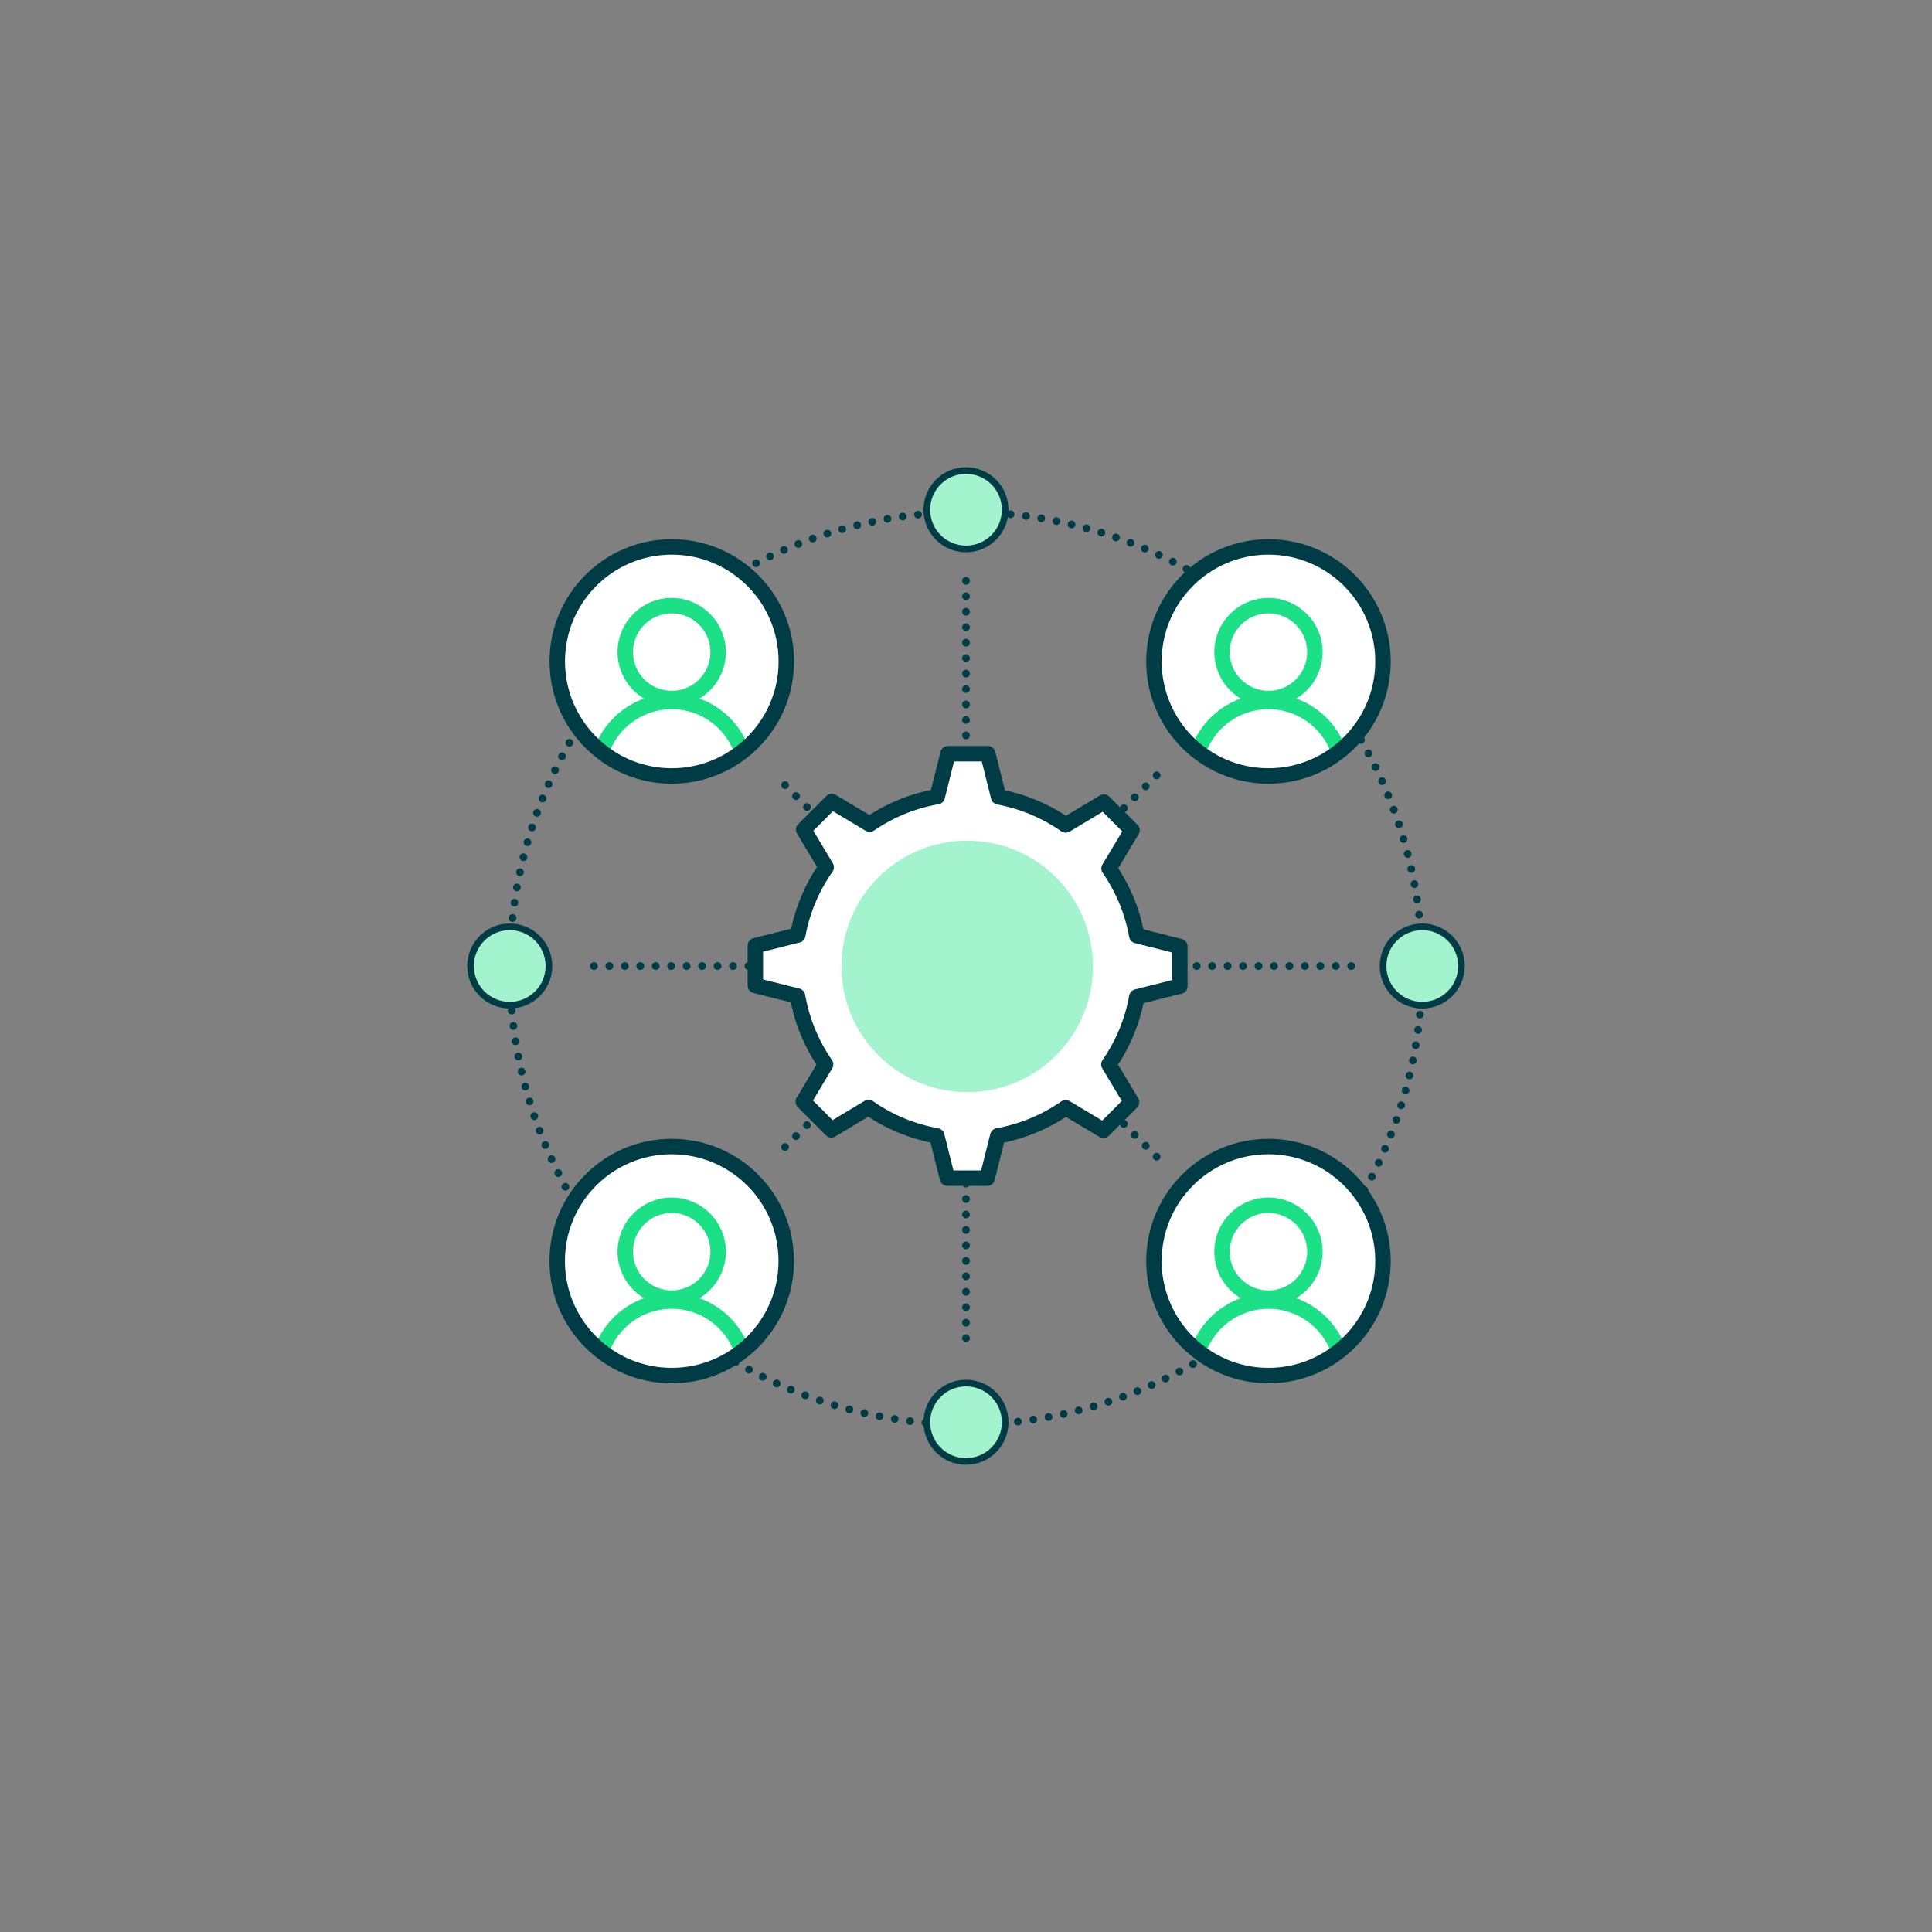 <?xml version="1.0" encoding="UTF-8"?>
<svg id="Layer_1" data-name="Layer 1" xmlns="http://www.w3.org/2000/svg" viewBox="0 0 250 250">
  <rect x="0" y="0" width="250" height="250" fill="#808080" stroke="none"/>
  <defs>
    <style>
      .cls-1, .cls-2 {
        fill: #fff;
      }

      .cls-3, .cls-4 {
        fill: #a4f3cf;
      }

      .cls-2, .cls-5, .cls-6 {
        stroke-width: 2px;
      }

      .cls-2, .cls-5, .cls-6, .cls-7 {
        stroke-linecap: round;
        stroke-linejoin: round;
      }

      .cls-2, .cls-5, .cls-7, .cls-4 {
        stroke: #003c46;
      }

      .cls-5, .cls-6, .cls-7 {
        fill: none;
      }

      .cls-6 {
        stroke: #1be086;
      }

      .cls-7 {
        stroke-dasharray: 0 2;
      }

      .cls-4 {
        stroke-miterlimit: 10;
        stroke-width: .86px;
      }
    </style>
  </defs>
  <line class="cls-7" x1="149.67" y1="149.68" x2="100.33" y2="100.34"/>
  <line class="cls-7" x1="149.67" y1="100.34" x2="100.33" y2="149.68"/>
  <line class="cls-7" x1="174.85" y1="125.01" x2="75.15" y2="125.01"/>
  <line class="cls-7" x1="125" y1="75.16" x2="125" y2="174.86"/>
  <circle class="cls-7" cx="125" cy="125.3" r="59.04"/>
  <path class="cls-1" d="m101.75,85.59c0,4.75-2.24,8.98-5.71,11.68-2.52,1.97-5.68,3.14-9.11,3.14s-6.6-1.16-9.11-3.14c-3.47-2.7-5.71-6.93-5.71-11.68,0-8.19,6.64-14.82,14.82-14.82s14.82,6.63,14.82,14.82Z"/>
  <circle class="cls-1" cx="164.14" cy="85.59" r="14.82"/>
  <circle class="cls-1" cx="86.92" cy="163.18" r="14.82"/>
  <circle class="cls-1" cx="164.14" cy="163.18" r="14.82"/>
  <circle class="cls-4" cx="184.04" cy="125" r="5.07"/>
  <circle class="cls-4" cx="65.96" cy="125" r="5.07"/>
  <path class="cls-2" d="m152.67,127.62v-5.15l-5.57-1.4c-.57-3.18-1.82-6.13-3.59-8.69l2.97-4.95-3.64-3.64-4.94,2.96c-2.55-1.78-5.5-3.04-8.68-3.63l-1.4-5.59h-5.15l-1.39,5.55c-3.2.56-6.17,1.8-8.75,3.57l-4.9-2.94-3.64,3.64,2.92,4.87c-1.81,2.58-3.09,5.55-3.68,8.77l-5.49,1.38v5.15l5.46,1.37c.56,3.24,1.83,6.24,3.63,8.84l-2.89,4.83,3.64,3.64,4.81-2.89c2.59,1.82,5.59,3.09,8.83,3.67l1.37,5.47h5.15l1.37-5.47c3.22-.58,6.2-1.84,8.79-3.64l4.88,2.92,3.64-3.64-2.93-4.89c1.78-2.57,3.04-5.53,3.61-8.73l5.57-1.4Z"/>
  <circle class="cls-3" cx="125.16" cy="125.05" r="16.27"/>
  <circle class="cls-6" cx="86.92" cy="84.38" r="6.01"/>
  <path class="cls-6" d="m77.81,97.27c1.3-3.78,4.88-6.5,9.11-6.5s7.81,2.72,9.11,6.5"/>
  <circle class="cls-6" cx="164.14" cy="84.38" r="6.01"/>
  <path class="cls-6" d="m155.03,97.27c1.3-3.78,4.88-6.5,9.11-6.5s7.81,2.72,9.11,6.5"/>
  <circle class="cls-6" cx="86.92" cy="161.97" r="6.01"/>
  <path class="cls-6" d="m77.81,174.86c1.3-3.78,4.88-6.5,9.11-6.5s7.81,2.72,9.11,6.5"/>
  <circle class="cls-6" cx="164.14" cy="161.97" r="6.01"/>
  <path class="cls-6" d="m155.03,174.86c1.3-3.78,4.88-6.5,9.11-6.5s7.81,2.72,9.11,6.5"/>
  <circle class="cls-4" cx="125" cy="184.04" r="5.07"/>
  <circle class="cls-4" cx="125" cy="65.96" r="5.07"/>
  <path class="cls-5" d="m101.75,85.59c0,4.75-2.24,8.98-5.71,11.68-2.52,1.97-5.68,3.14-9.11,3.14s-6.6-1.16-9.11-3.14c-3.47-2.7-5.71-6.93-5.71-11.68,0-8.19,6.64-14.82,14.82-14.82s14.82,6.63,14.82,14.82Z"/>
  <circle class="cls-5" cx="164.14" cy="85.59" r="14.82"/>
  <circle class="cls-5" cx="86.92" cy="163.18" r="14.82"/>
  <circle class="cls-5" cx="164.14" cy="163.18" r="14.82"/>
</svg>